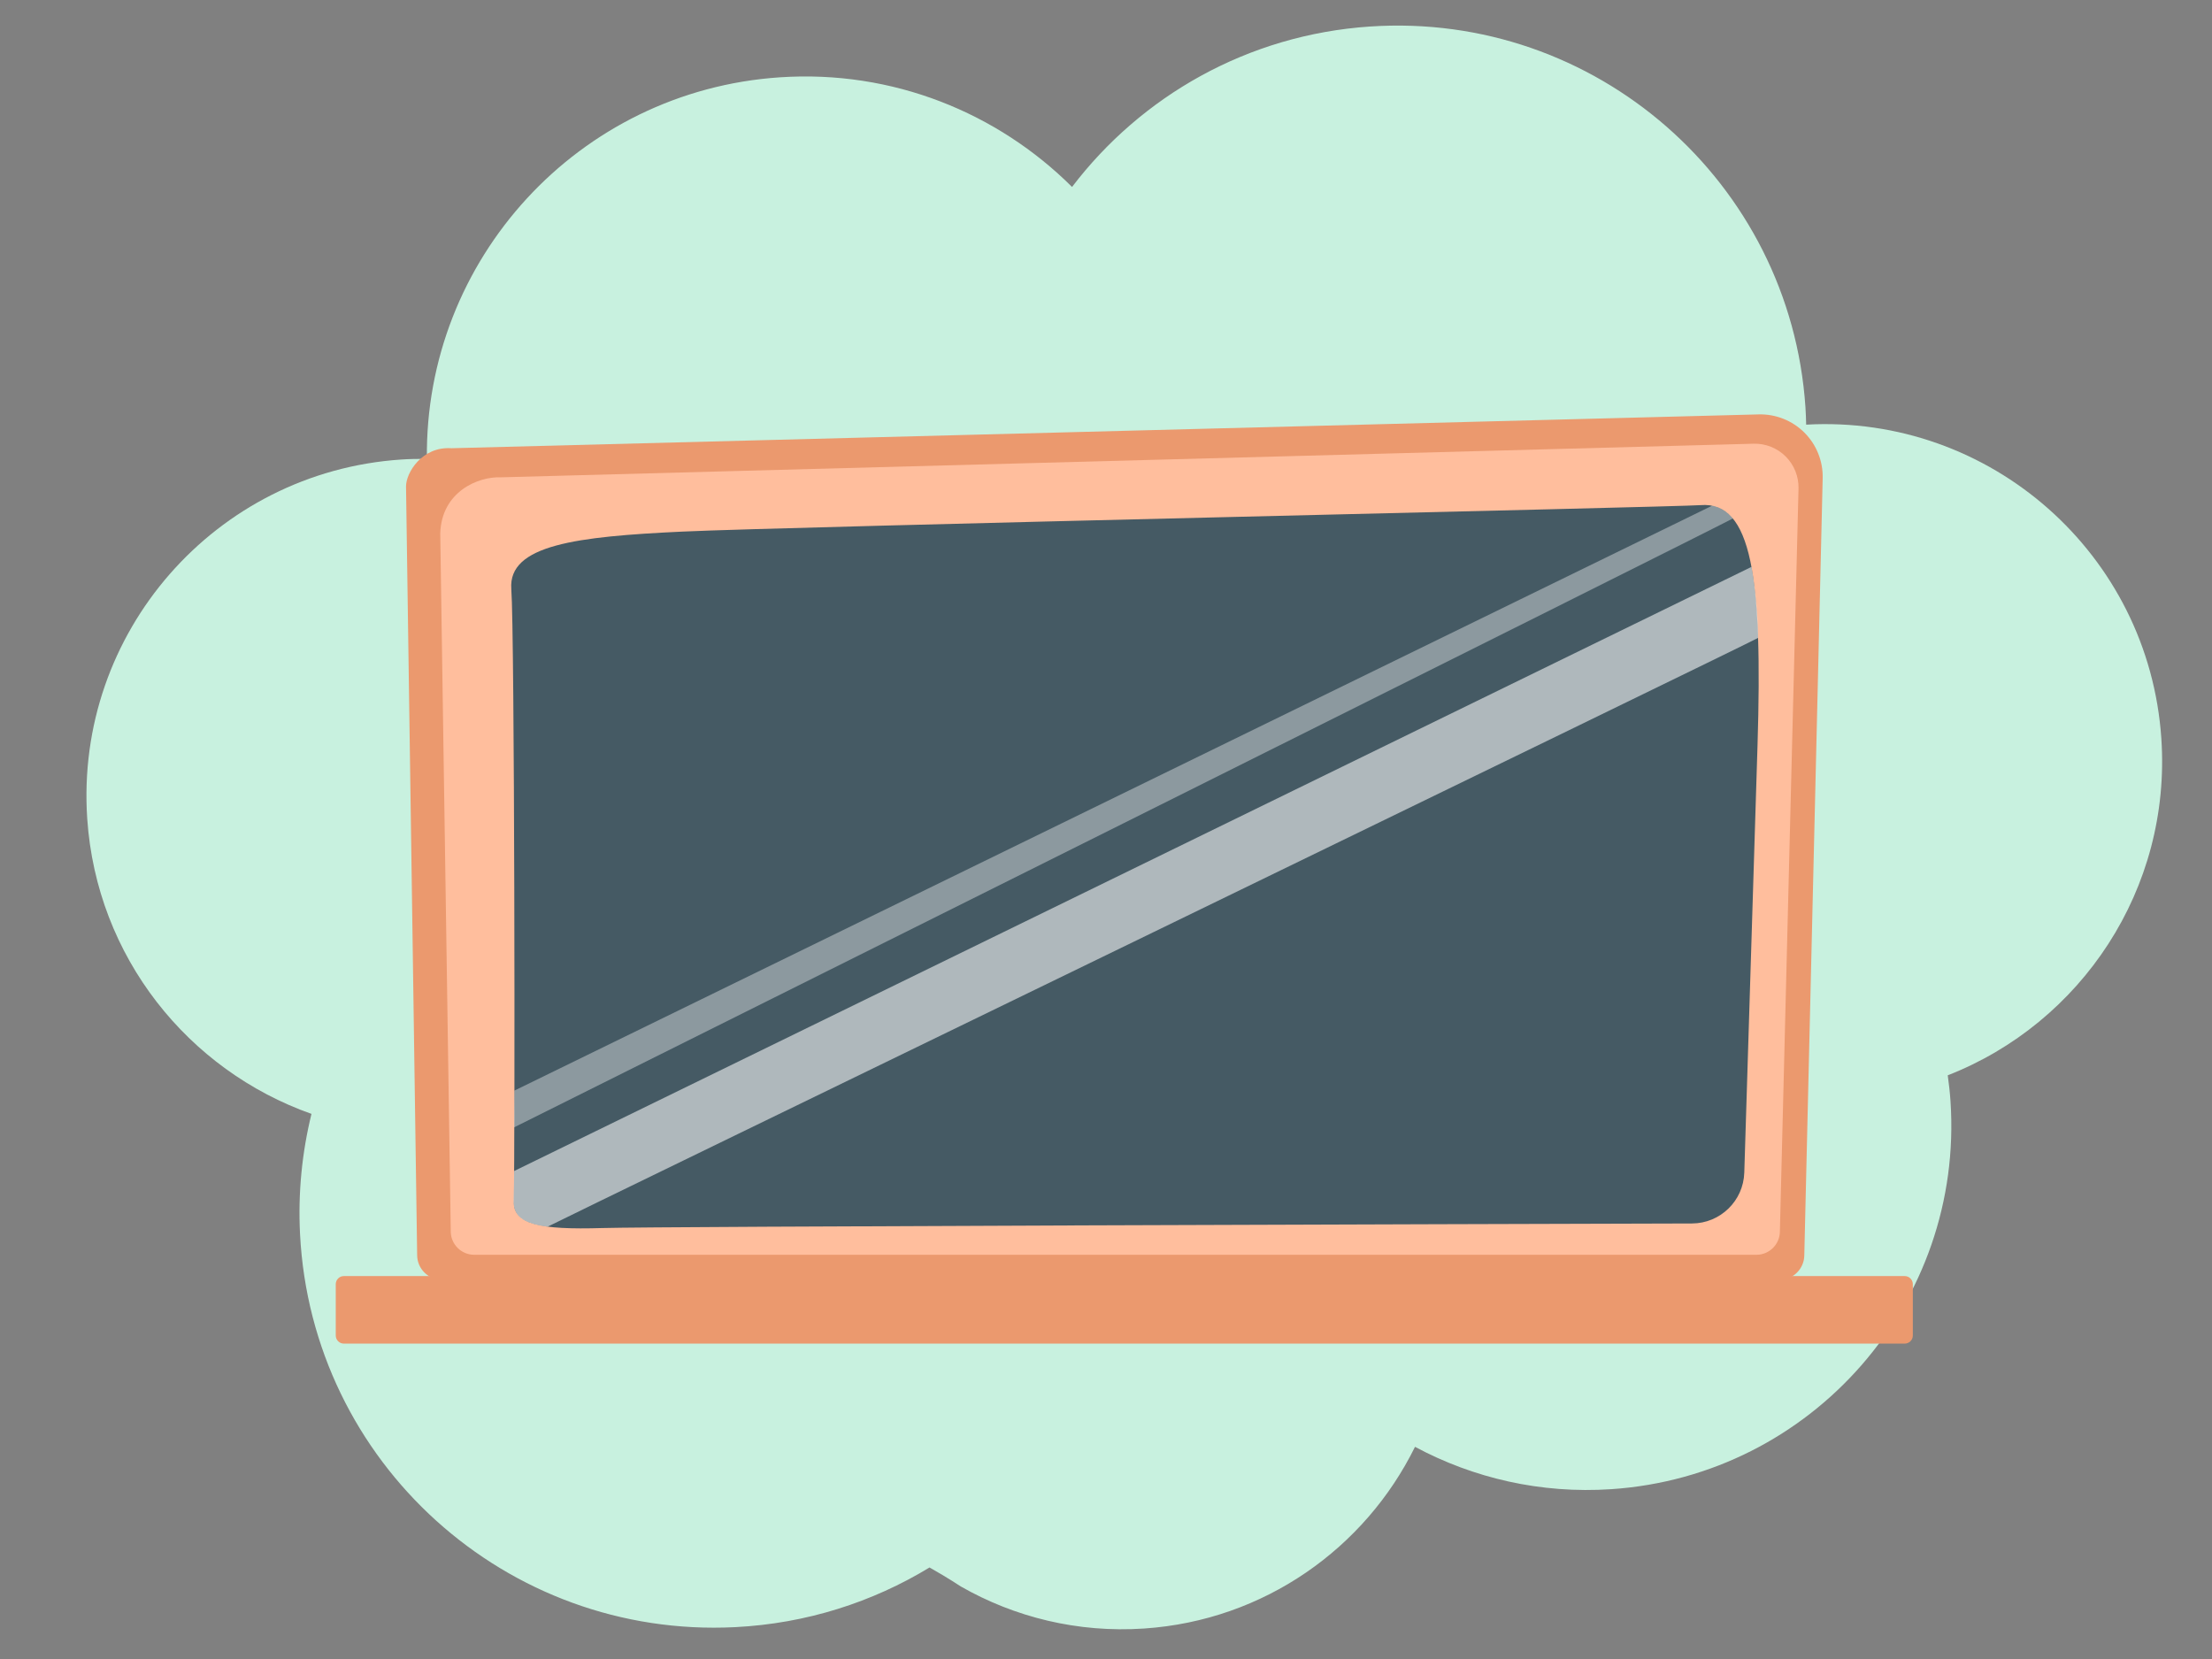 <?xml version="1.0" encoding="iso-8859-1"?>
<!-- Generator: Adobe Illustrator 22.1.0, SVG Export Plug-In . SVG Version: 6.00 Build 0)  -->
<svg version="1.1" id="Layer_1" xmlns="http://www.w3.org/2000/svg" xmlns:xlink="http://www.w3.org/1999/xlink" x="0px" y="0px"
	 viewBox="0 0 640 480" style="enable-background:new 0 0 640 480;" xml:space="preserve">
<rect x="0" y="0" width="640" height="480" fill="#808080" stroke="none"/>
<g>
	<g>
		<g>
			<path style="fill:#C8F1DF;" d="M625.346,213.707c-3.587-53.386-49.481-93.824-102.765-90.843
				c-0.043-1.683-0.098-3.367-0.211-5.063C517.989,52.598,461.58,3.291,396.377,7.673c-35.478,2.384-66.224,20.191-86.201,46.417
				c-21.544-21.466-51.856-33.916-84.585-31.717c-58.249,3.914-102.767,52.728-102.076,110.398c-2.479-0.021-4.97,0.019-7.483,0.188
				c-53.758,3.612-94.409,50.119-90.796,103.876c2.694,40.091,29.259,72.86,64.885,85.445c-2.723,11.087-3.92,22.744-3.313,34.732
				c3.351,66.185,59.721,117.121,125.906,113.77c20.616-1.044,39.751-7.236,56.229-17.263c5.465,3.086,9.043,5.492,9.043,5.492
				c15.56,8.886,33.805,13.465,53.024,12.174c34.858-2.342,63.997-23.334,78.396-52.572c16.844,9.037,36.336,13.626,56.815,12.25
				c58.093-3.903,102.023-54.161,98.12-112.255c-0.17-2.527-0.458-5.016-0.8-7.487C602.147,296.038,628.272,257.256,625.346,213.707
				z"/>
		</g>
	</g>
</g>
<g>
	<g>
		<g>
			<g>
				<path style="fill:#EB996E;" d="M522.041,363.136c0,3.933-3.221,7.15-7.157,7.15H127.853c-3.936,0-7.157-3.218-7.157-7.15
					l-3.22-222.416c0-3.933,4.633-11.61,13.125-11.033l378.25-9.787c4.939-0.128,9.714,1.773,13.212,5.259
					c3.498,3.486,5.411,8.253,5.295,13.187L522.041,363.136z"/>
			</g>
			<g>
				<path style="fill:#FFBE9D;" d="M514.975,356.276c0,3.724-3.047,6.771-6.771,6.771H137.186c-3.724,0-6.771-3.047-6.771-6.771
					l-3.039-201.911c0.358-12.151,11.011-16.518,17.468-16.26l362.529-9.726c3.47-0.093,6.826,1.243,9.282,3.695
					c2.457,2.452,3.798,5.806,3.711,9.276L514.975,356.276z"/>
			</g>
		</g>
		<g>
			<path style="fill:#EB996E;" d="M551.094,388.749H99.489c-1.29,0-2.345-1.055-2.345-2.345v-14.852c0-1.29,1.055-2.345,2.345-2.345
				h451.605c1.29,0,2.345,1.055,2.345,2.345v14.852C553.439,387.694,552.383,388.749,551.094,388.749z"/>
		</g>
	</g>
</g>
<g>
	<g>
		<path style="fill:#455A64;" d="M148.652,347.633c0.388-16.688,0.244-164.467-0.714-177.229s18.92-15.157,49.437-16.593
			c30.517-1.436,288.006-7.123,294.636-7.66c14.902-1.208,17.987,21.066,16.496,69.422c-1.12,36.329-2.976,96.175-3.831,123.697
			c-0.254,8.195-6.952,14.697-15.151,14.719c-61.962,0.17-299.446,0.851-315.255,1.322
			C156.077,355.852,148.498,354.251,148.652,347.633z"/>
	</g>
</g>
<g style="opacity:0.38;">
	<path style="fill:#FFFFFF;" d="M495.375,146.313c-0.258,0.147-346.542,169.229-346.542,169.229l-0.142,10.665
		c0,0,352.684-175.894,352.684-176.206C498.938,147,495.887,146.392,495.375,146.313z"/>
</g>
<g style="opacity:0.57;">
	<path style="fill:#FFFFFF;" d="M506.754,164.02L148.753,338.812c-0.024,3.063-0.097,5.875-0.167,8.378
		c0,3.81,1.44,6.677,9.879,7.719c0.472-0.409,350.203-170.034,350.203-170.347C508.669,174,506.754,164.02,506.754,164.02z"/>
</g>
</svg>
